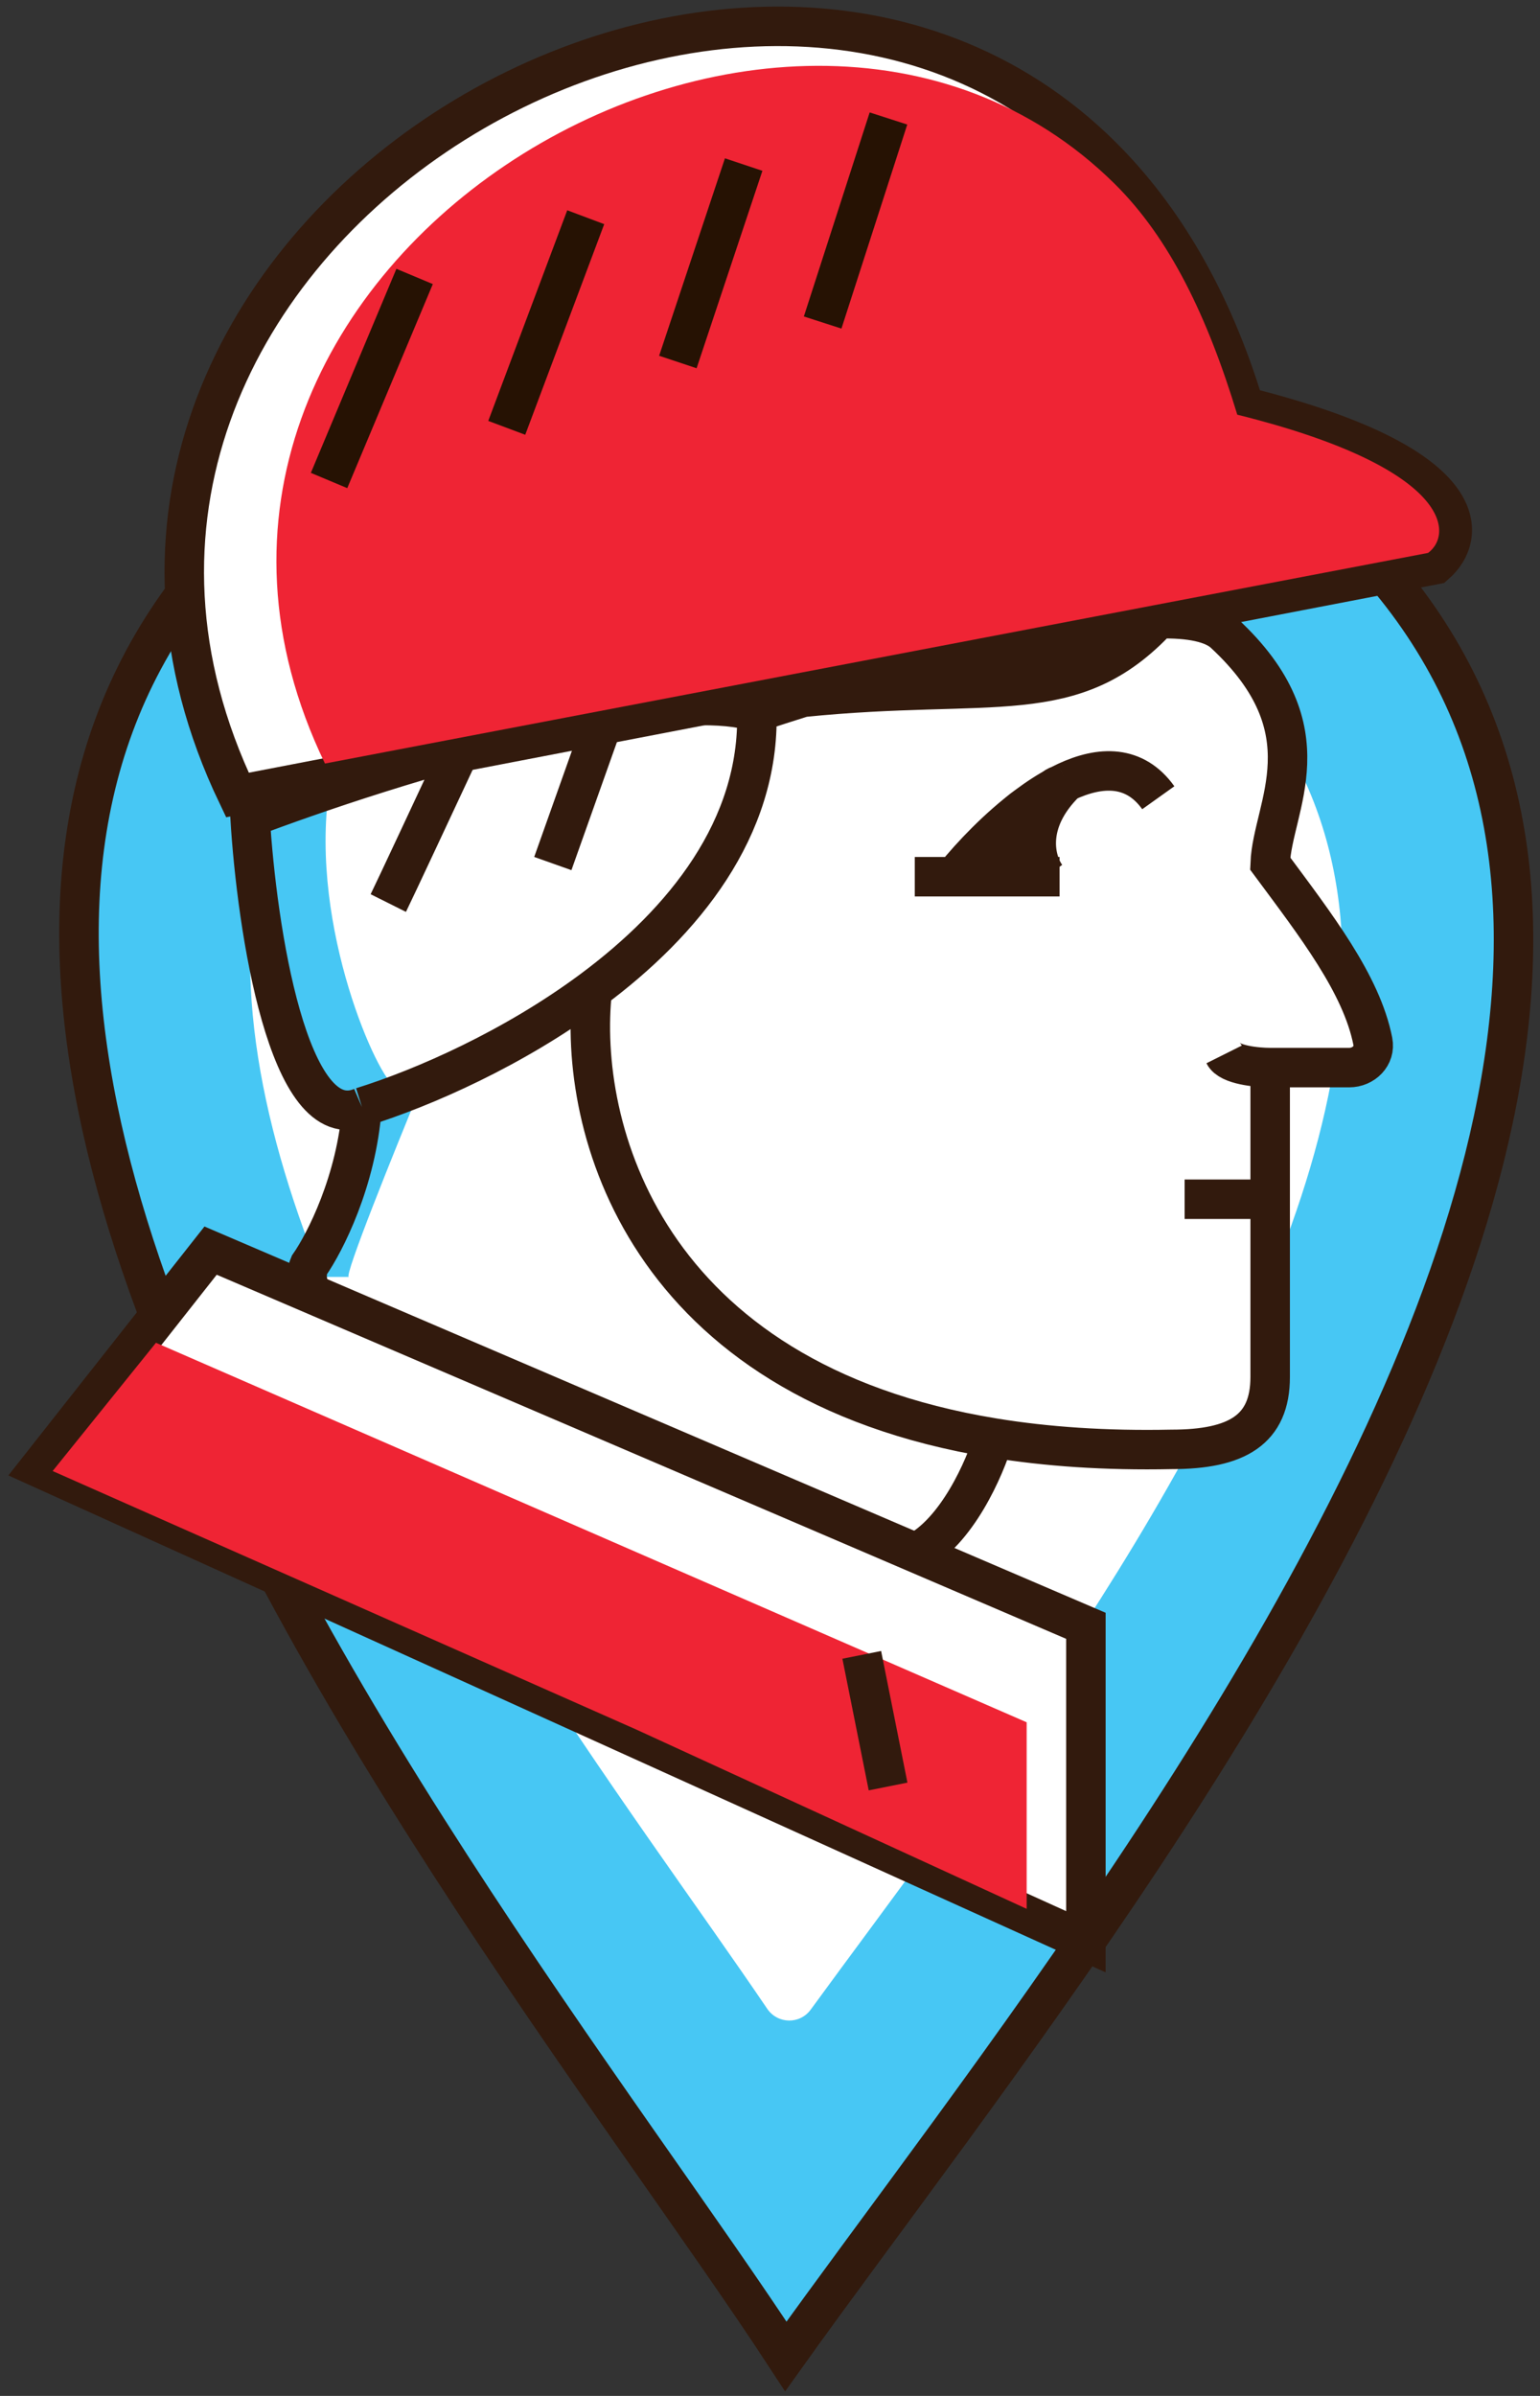 <svg width="117" height="182" viewBox="0 0 117 182" fill="none" xmlns="http://www.w3.org/2000/svg">
<rect x="0" y="0" width="117" height="182" fill="#333333" stroke="none"/>
<path d="M59.702 179C35.202 141.5 -47.797 44 59.702 21C168.702 44 87.701 139.8 59.702 179Z" fill="#47C7F4" stroke="#321A0D" stroke-width="3"/>
<path d="M59.463 35.093C-19.544 52.252 37.96 122.606 58.287 152.589C59.076 153.752 60.764 153.791 61.593 152.655C84.213 121.631 140.599 52.275 60.33 35.092C60.057 35.034 59.736 35.034 59.463 35.093Z" fill="white"/>
<path d="M25 59.998L19 61.998C19 62.832 19.4 66.799 21 75.999C22.6 85.198 27.333 84.832 29.5 83.499C30.167 83.332 31.2 82.898 30 82.499C28.8 82.099 23.5 70.499 25 59.998Z" fill="#47C7F4"/>
<path d="M32 82.499L27.5 84.499L25.5 92.499L23 96.999H25H26.5C26.1 96.999 30 87.332 32 82.499Z" fill="#47C7F4"/>
<path d="M57.5 54.097C57.715 62.925 51.953 70.023 45 75.191C43.841 85.595 48.928 104.892 75.5 109.234C79.497 109.887 83.979 110.202 89 110.098C94 110.098 96.5 108.598 96.5 104.598V92.597V91.097V81.097H102.5C103.605 81.097 104.513 80.195 104.3 79.111C103.444 74.746 99.972 70.285 96.5 65.597C96.667 61.264 101 55.5 93 48.097C92.163 47.324 90.444 46.937 88 47.008C81.5 53.998 75.5 51.498 61 52.969C59.738 53.363 58.562 53.744 57.5 54.097Z" fill="white"/>
<path d="M88 47.008C81.16 47.208 69.265 50.386 61 52.969C75.5 51.498 81.5 53.998 88 47.008Z" fill="#321A0D"/>
<path d="M27.5 84.097C27.1 89.698 24.667 94.431 23.5 96.097C20.229 103.697 65.5 119.998 69.5 117.998C72.7 116.398 74.833 111.489 75.5 109.234M27.5 84.097C21.9 86.498 19.5 70.431 19 62.097C20.212 61.638 21.606 61.13 23.132 60.598C26.6 59.388 30.75 58.054 35 56.878M27.5 84.097C32.194 82.635 39.035 79.624 45 75.191M57.5 54.097C57.715 62.925 51.953 70.023 45 75.191M57.5 54.097C54.914 53.281 50.75 53.522 46 54.339M57.5 54.097C58.562 53.744 59.738 53.363 61 52.969M45 75.191C43.841 85.595 48.928 104.892 75.5 109.234M96.5 104.598C96.5 108.598 94 110.098 89 110.098C83.979 110.202 79.497 109.887 75.5 109.234M96.5 104.598C96.5 101.398 96.5 95.264 96.5 92.597M96.5 104.598V92.597M96.5 92.597V91.097M96.5 91.097H90M96.5 91.097V81.097M96.5 81.097C95.5 81.097 93.4 80.897 93 80.097M96.5 81.097H102.5C103.605 81.097 104.513 80.195 104.3 79.111C103.444 74.746 99.972 70.285 96.5 65.597C96.667 61.264 101 55.5 93 48.097C92.163 47.324 90.444 46.937 88 47.008M35 56.878C33.333 60.451 29.9 67.798 29.5 68.598M35 56.878C38.721 55.848 42.518 54.939 46 54.339M46 54.339L42 65.597M80.5 66.598H79.5M69.5 66.598H72.5M72.5 66.598H76.5M72.5 66.598C73.835 64.944 75.826 62.863 78 61.233M88 60.598C86.213 58.095 83.626 58.162 81 59.388M61 52.969C69.265 50.386 81.16 47.208 88 47.008M61 52.969C75.5 51.498 81.5 53.998 88 47.008M76.5 66.598C75.5 65.888 74.4 63.822 78 61.233M76.5 66.598C77.167 64.489 78.9 60.145 80.5 59.635M76.5 66.598H79.5M78 61.233C78.816 60.622 79.657 60.074 80.5 59.635M80.5 59.635C80.667 59.548 80.833 59.466 81 59.388M79.5 66.598C78.667 65.491 77.8 62.5 81 59.388" stroke="#321A0D" stroke-width="3"/>
<path d="M94.538 30.89C112.138 35.29 111.537 40.723 109.037 42.889L24.037 59.236L18.037 60.39C-1.712 19.173 55.957 -15.776 83.731 11.889C88.303 16.443 92.064 22.692 94.538 30.89Z" fill="white" stroke="#321A0D" stroke-width="3"/>
<path d="M94 31.5C110.078 35.494 110.5 40.5 108.5 42L30.169 56.953L24.688 58C6.647 20.588 59.327 -11.135 84.698 13.977C88.874 18.11 91.741 24.06 94 31.5Z" fill="#EF2434"/>
<path d="M31.5 21L25 36.5M44.5 16.5L38.5 32.5M56.5 12.5L51.5 27.5M67.5 9L62.5 24.5" stroke="#261203" stroke-width="3"/>
<path d="M82.5 123.5L16 95L12.848 99L3 111.5L76.5 144.783L82.5 147.5V123.5Z" fill="white" stroke="#321A0D" stroke-width="3"/>
<path d="M78 130.829L11.849 102L9.946 104.362L4 111.743L48.377 131.396L78 145V130.829Z" fill="#EF2434"/>
<line x1="65.471" y1="125.706" x2="67.471" y2="135.706" stroke="#321A0D" stroke-width="3"/>
</svg>

